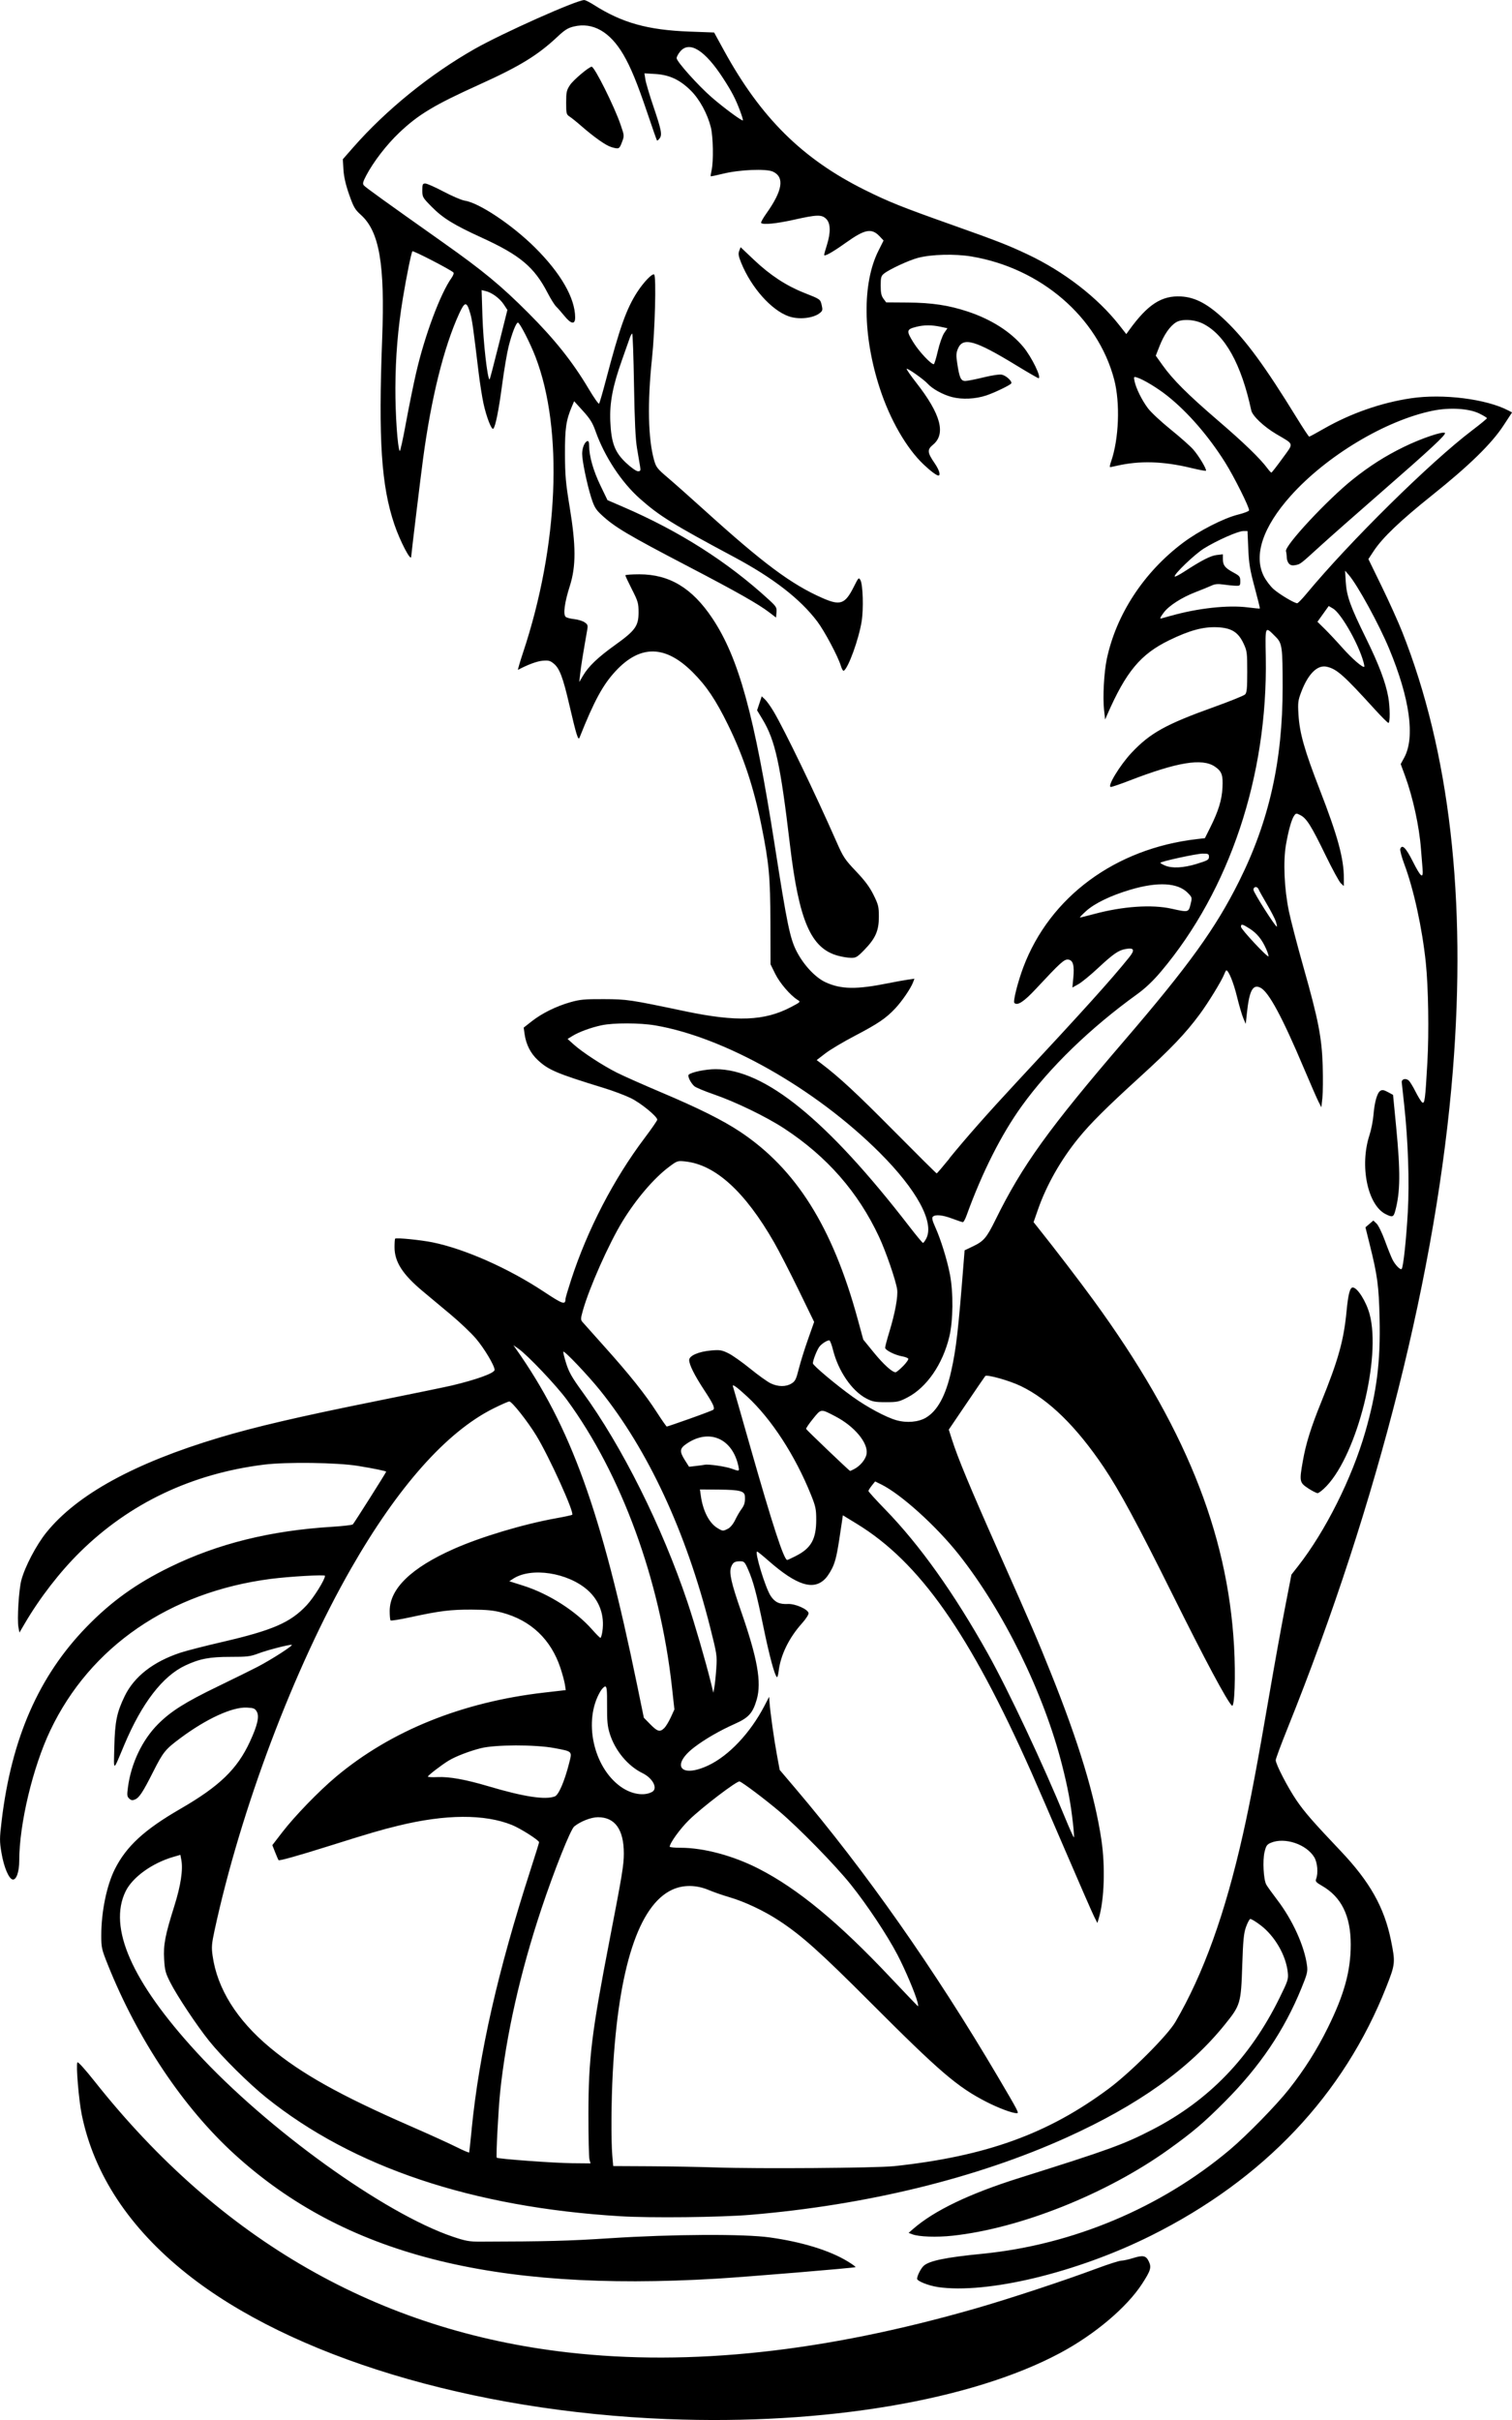 <?xml version="1.0" encoding="UTF-8" standalone="no"?>
<!-- Created with Inkscape (http://www.inkscape.org/) -->

<svg
   xmlns:dc="http://purl.org/dc/elements/1.1/"
   xmlns:cc="http://creativecommons.org/ns#"
   xmlns:rdf="http://www.w3.org/1999/02/22-rdf-syntax-ns#"
   xmlns:svg="http://www.w3.org/2000/svg"
   xmlns="http://www.w3.org/2000/svg"
   xmlns:sodipodi="http://sodipodi.sourceforge.net/DTD/sodipodi-0.dtd"
   xmlns:inkscape="http://www.inkscape.org/namespaces/inkscape"
   width="71.629mm"
   height="114.608mm"
   viewBox="0 0 71.629 114.608"
   version="1.1"
   id="svg449"
   inkscape:version="0.92.4 (5da689c313, 2019-01-14)"
   sodipodi:docname="Black dragon.svg">
  <title
     id="title466">Black dragon</title>
  <defs
     id="defs443" />
  <sodipodi:namedview
     id="base"
     pagecolor="#ffffff"
     bordercolor="#666666"
     borderopacity="1.0"
     inkscape:pageopacity="0.0"
     inkscape:pageshadow="2"
     inkscape:zoom="0.35"
     inkscape:cx="1114.4124"
     inkscape:cy="999.01966"
     inkscape:document-units="mm"
     inkscape:current-layer="layer1"
     showgrid="false"
     fit-margin-top="0"
     fit-margin-left="0"
     fit-margin-right="0"
     fit-margin-bottom="0"
     inkscape:window-width="1920"
     inkscape:window-height="986"
     inkscape:window-x="-11"
     inkscape:window-y="-11"
     inkscape:window-maximized="1" />
  <g
     inkscape:label="Layer 1"
     inkscape:groupmode="layer"
     id="layer1"
     transform="translate(189.022,-177.597)">
    <path
       style="fill:#000000;stroke-width:1"
       d="m -157.395,292.161 c -9.287,-0.366 -17.856,-2.958 -22.793,-6.895 -2.712,-2.163 -4.386,-4.702 -4.962,-7.527 -0.14,-0.689 -0.278,-2.343 -0.206,-2.473 0.025,-0.045 0.362,0.327 0.814,0.897 5.962,7.527 13.453,11.817 22.421,12.84 5.802,0.662 12.142,-0.021 19.31,-2.08 1.594,-0.458 4.17,-1.307 5.756,-1.898 0.54,-0.201 1.059,-0.366 1.152,-0.367 0.093,-7.5e-4 0.345,-0.056 0.56,-0.123 0.475,-0.148 0.611,-0.119 0.744,0.159 0.134,0.282 0.09,0.431 -0.316,1.057 -0.727,1.12 -2.242,2.4 -3.879,3.276 -4.201,2.249 -11.184,3.426 -18.601,3.133 z m 12.788,-6.257 c -0.428,-0.063 -0.969,-0.279 -0.969,-0.388 0,-0.141 0.182,-0.498 0.315,-0.616 0.269,-0.239 1.041,-0.398 2.777,-0.569 4.281,-0.423 8.455,-2.177 11.723,-4.926 0.791,-0.666 2.207,-2.113 2.794,-2.857 0.737,-0.934 1.331,-1.871 1.848,-2.919 0.779,-1.576 1.086,-2.691 1.086,-3.944 0,-1.357 -0.442,-2.255 -1.37,-2.785 -0.27,-0.154 -0.314,-0.206 -0.271,-0.316 0.108,-0.276 0.065,-0.783 -0.088,-1.034 -0.373,-0.615 -1.398,-0.957 -2.051,-0.684 -0.189,0.079 -0.232,0.141 -0.303,0.438 -0.096,0.401 -0.049,1.302 0.081,1.542 0.046,0.085 0.28,0.411 0.518,0.723 0.731,0.956 1.291,2.189 1.413,3.111 0.038,0.286 0.008,0.409 -0.265,1.076 -0.814,1.995 -1.963,3.698 -3.624,5.367 -0.993,0.998 -1.523,1.448 -2.682,2.278 -2.935,2.101 -7.021,3.73 -10.223,4.075 -0.752,0.081 -1.59,0.052 -1.9,-0.066 l -0.18,-0.068 0.217,-0.189 c 0.997,-0.869 2.663,-1.668 5.023,-2.41 4.269,-1.342 4.95,-1.589 6.321,-2.298 2.661,-1.376 4.612,-3.395 6.003,-6.214 0.408,-0.827 0.433,-0.902 0.399,-1.224 -0.085,-0.808 -0.612,-1.721 -1.293,-2.238 -0.229,-0.174 -0.448,-0.305 -0.488,-0.292 -0.04,0.013 -0.129,0.185 -0.2,0.382 -0.104,0.292 -0.137,0.624 -0.176,1.806 -0.06,1.82 -0.081,1.891 -0.838,2.827 -1.681,2.08 -4.09,3.797 -7.471,5.328 -4.262,1.929 -9.487,3.207 -14.997,3.667 -1.411,0.118 -4.722,0.154 -6.156,0.067 -7.012,-0.425 -12.647,-2.312 -16.771,-5.617 -0.82,-0.657 -2.096,-1.921 -2.708,-2.684 -0.585,-0.728 -1.522,-2.138 -1.845,-2.776 -0.224,-0.442 -0.259,-0.575 -0.288,-1.093 -0.04,-0.693 0.045,-1.132 0.485,-2.53 0.303,-0.964 0.416,-1.712 0.328,-2.181 l -0.044,-0.234 -0.343,0.1 c -0.997,0.291 -1.926,0.961 -2.251,1.627 -0.838,1.713 0.291,4.275 3.352,7.61 3.35,3.65 8.893,7.642 12.138,8.743 0.608,0.206 0.788,0.239 1.299,0.238 3.193,-0.008 4.187,-0.034 6.156,-0.162 2.963,-0.192 6.345,-0.21 7.572,-0.038 1.526,0.213 2.833,0.615 3.684,1.132 0.223,0.136 0.394,0.259 0.378,0.274 -0.038,0.038 -5.124,0.46 -6.597,0.548 -10.635,0.635 -17.616,-1.162 -22.798,-5.87 -2.445,-2.222 -4.612,-5.46 -6.033,-9.014 -0.287,-0.719 -0.305,-0.799 -0.304,-1.383 7.5e-4,-1.11 0.256,-2.355 0.64,-3.122 0.545,-1.088 1.4,-1.875 3.112,-2.864 1.847,-1.067 2.688,-1.879 3.286,-3.171 0.36,-0.777 0.458,-1.2 0.331,-1.427 -0.086,-0.153 -0.146,-0.178 -0.47,-0.195 -0.688,-0.036 -1.915,0.526 -3.146,1.442 -0.723,0.538 -0.819,0.656 -1.296,1.601 -0.477,0.946 -0.651,1.214 -0.847,1.303 -0.131,0.06 -0.185,0.053 -0.283,-0.035 -0.107,-0.097 -0.114,-0.161 -0.061,-0.552 0.151,-1.128 0.681,-2.234 1.427,-2.98 0.612,-0.611 1.286,-1.035 2.837,-1.785 0.742,-0.359 1.587,-0.775 1.877,-0.926 0.673,-0.35 1.742,-1.041 1.613,-1.042 -0.184,-0.001 -1.16,0.253 -1.587,0.414 -0.374,0.141 -0.53,0.159 -1.312,0.158 -0.98,-0.002 -1.462,0.089 -2.139,0.407 -1.077,0.505 -2.062,1.787 -2.892,3.761 -0.548,1.304 -0.5,1.294 -0.472,0.099 0.028,-1.195 0.118,-1.637 0.489,-2.403 0.451,-0.932 1.353,-1.635 2.646,-2.063 0.271,-0.09 1.16,-0.318 1.974,-0.506 2.397,-0.555 3.237,-0.92 4.006,-1.743 0.334,-0.357 0.866,-1.212 0.866,-1.391 0,-0.064 -1.685,0.032 -2.568,0.146 -4.792,0.621 -8.561,3.211 -10.446,7.177 -0.829,1.743 -1.471,4.437 -1.471,6.166 0,0.529 -0.138,0.926 -0.312,0.894 -0.183,-0.034 -0.415,-0.586 -0.528,-1.254 -0.095,-0.561 -0.094,-0.686 0.007,-1.533 0.468,-3.902 1.76,-6.848 4.022,-9.176 1.174,-1.208 2.358,-2.058 3.955,-2.837 2.269,-1.108 4.763,-1.726 7.692,-1.905 0.5,-0.031 0.935,-0.082 0.968,-0.114 0.064,-0.064 1.579,-2.458 1.579,-2.495 0,-0.031 -0.594,-0.153 -1.337,-0.274 -0.982,-0.16 -3.399,-0.192 -4.46,-0.059 -3.42,0.429 -6.36,1.827 -8.706,4.137 -0.958,0.944 -1.91,2.174 -2.625,3.397 l -0.246,0.419 -0.046,-0.248 c -0.07,-0.372 0.017,-1.787 0.137,-2.237 0.171,-0.64 0.709,-1.665 1.182,-2.252 1.447,-1.796 4.173,-3.293 8.193,-4.496 1.696,-0.508 3.768,-0.991 7.316,-1.706 1.793,-0.361 3.452,-0.703 3.687,-0.759 1.193,-0.283 2.041,-0.592 2.041,-0.744 0,-0.2 -0.489,-1.018 -0.885,-1.483 -0.225,-0.264 -0.762,-0.774 -1.194,-1.135 -0.432,-0.36 -1.029,-0.859 -1.328,-1.109 -0.952,-0.795 -1.333,-1.39 -1.333,-2.08 0,-0.208 0.013,-0.392 0.03,-0.408 0.053,-0.053 1.206,0.062 1.766,0.175 1.528,0.31 3.597,1.226 5.275,2.336 0.909,0.601 1.024,0.64 1.028,0.341 5.2e-4,-0.047 0.121,-0.454 0.268,-0.905 0.772,-2.372 2.015,-4.77 3.482,-6.714 0.328,-0.435 0.596,-0.824 0.597,-0.865 10e-4,-0.154 -0.783,-0.794 -1.256,-1.024 -0.269,-0.131 -0.844,-0.347 -1.279,-0.48 -2.237,-0.687 -2.62,-0.85 -3.129,-1.325 -0.339,-0.317 -0.55,-0.733 -0.62,-1.223 l -0.044,-0.309 0.382,-0.3 c 0.484,-0.38 1.156,-0.712 1.831,-0.904 0.454,-0.129 0.673,-0.149 1.58,-0.145 1.114,0.005 1.223,0.021 3.853,0.573 2.445,0.513 3.764,0.461 5.016,-0.197 0.464,-0.244 0.466,-0.246 0.309,-0.344 -0.341,-0.213 -0.839,-0.794 -1.053,-1.228 l -0.224,-0.454 -0.005,-1.977 c -0.005,-2.148 -0.066,-2.809 -0.422,-4.578 -0.365,-1.813 -0.856,-3.296 -1.581,-4.774 -0.584,-1.192 -1.026,-1.85 -1.679,-2.502 -1.293,-1.292 -2.479,-1.312 -3.645,-0.062 -0.608,0.652 -1.02,1.409 -1.716,3.157 -0.064,0.16 -0.151,-0.121 -0.49,-1.58 -0.291,-1.256 -0.455,-1.692 -0.719,-1.914 -0.178,-0.15 -0.254,-0.171 -0.539,-0.147 -0.265,0.022 -0.71,0.187 -1.165,0.431 -0.023,0.013 0.085,-0.358 0.239,-0.823 1.684,-5.059 1.914,-10.563 0.585,-14.005 -0.256,-0.664 -0.745,-1.616 -0.83,-1.616 -0.085,0 -0.283,0.505 -0.439,1.122 -0.077,0.306 -0.216,1.119 -0.307,1.808 -0.163,1.221 -0.316,1.988 -0.42,2.095 -0.079,0.082 -0.328,-0.559 -0.465,-1.194 -0.068,-0.314 -0.171,-0.971 -0.23,-1.46 -0.262,-2.181 -0.306,-2.488 -0.397,-2.806 -0.167,-0.581 -0.257,-0.578 -0.529,0.018 -0.723,1.581 -1.319,3.98 -1.707,6.871 -0.116,0.866 -0.561,4.532 -0.561,4.622 0,0.286 -0.525,-0.712 -0.797,-1.516 -0.62,-1.831 -0.762,-3.989 -0.579,-8.792 0.135,-3.538 -0.131,-5.081 -1.01,-5.872 -0.281,-0.252 -0.346,-0.366 -0.556,-0.965 -0.162,-0.462 -0.248,-0.837 -0.268,-1.173 l -0.03,-0.494 0.491,-0.56 c 1.562,-1.78 3.645,-3.467 5.758,-4.666 1.328,-0.753 4.825,-2.313 5.186,-2.313 0.055,0 0.256,0.1 0.447,0.222 1.341,0.857 2.563,1.198 4.542,1.271 l 1.166,0.043 0.469,0.856 c 1.746,3.184 3.716,5.134 6.668,6.6 1.142,0.568 1.743,0.808 4.191,1.676 2.091,0.742 2.603,0.942 3.518,1.374 1.734,0.819 3.319,2.043 4.351,3.358 l 0.329,0.419 0.132,-0.183 c 0.882,-1.223 1.543,-1.651 2.465,-1.599 0.69,0.039 1.298,0.37 2.112,1.152 0.96,0.922 1.866,2.158 3.357,4.582 0.306,0.498 0.575,0.905 0.598,0.905 0.022,0 0.331,-0.166 0.685,-0.37 1.27,-0.729 2.729,-1.24 4.14,-1.448 1.52,-0.225 3.569,0.033 4.612,0.58 l 0.174,0.091 -0.408,0.623 c -0.564,0.861 -1.62,1.892 -3.381,3.3 -1.518,1.214 -2.345,2.004 -2.766,2.641 l -0.251,0.381 0.632,1.298 c 0.348,0.714 0.785,1.683 0.971,2.153 2.243,5.66 3.048,12.634 2.398,20.775 -0.749,9.389 -3.536,20.473 -7.828,31.139 -0.31,0.77 -0.563,1.451 -0.563,1.514 0,0.196 0.577,1.31 0.991,1.915 0.382,0.557 0.779,1.012 2.084,2.387 1.385,1.459 2.068,2.673 2.385,4.236 0.212,1.046 0.205,1.121 -0.22,2.2 -2.014,5.113 -5.805,9.118 -11.153,11.784 -3.51,1.75 -7.767,2.774 -10.105,2.432 z m -2.088,-5.718 c 4.385,-0.471 7.313,-1.527 10.206,-3.681 1.033,-0.769 2.777,-2.514 3.148,-3.149 1.331,-2.281 2.354,-5.12 3.201,-8.887 0.354,-1.572 0.68,-3.301 1.254,-6.641 0.236,-1.376 0.568,-3.212 0.737,-4.081 l 0.307,-1.579 0.311,-0.397 c 1.299,-1.658 2.554,-4.162 3.188,-6.364 0.544,-1.889 0.725,-3.32 0.677,-5.375 -0.035,-1.529 -0.101,-2.024 -0.459,-3.464 l -0.211,-0.847 0.187,-0.161 0.187,-0.161 0.152,0.143 c 0.084,0.078 0.261,0.443 0.396,0.81 0.134,0.367 0.296,0.772 0.36,0.898 0.129,0.256 0.372,0.504 0.434,0.442 0.076,-0.076 0.218,-1.396 0.291,-2.697 0.08,-1.422 0.013,-3.395 -0.173,-5.086 -0.056,-0.507 -0.107,-0.98 -0.114,-1.051 -0.015,-0.157 0.182,-0.214 0.326,-0.094 0.056,0.046 0.2,0.28 0.321,0.52 0.121,0.24 0.262,0.471 0.315,0.515 0.123,0.102 0.151,-0.104 0.252,-1.898 0.08,-1.408 0.046,-3.55 -0.074,-4.708 -0.169,-1.627 -0.571,-3.472 -1.016,-4.662 -0.129,-0.344 -0.216,-0.675 -0.193,-0.735 0.087,-0.228 0.265,-0.051 0.585,0.584 0.4,0.792 0.516,0.874 0.467,0.325 -0.019,-0.212 -0.052,-0.622 -0.074,-0.911 -0.079,-1.057 -0.383,-2.449 -0.758,-3.467 l -0.201,-0.545 0.167,-0.306 c 0.521,-0.957 0.267,-2.794 -0.712,-5.152 -0.483,-1.162 -1.505,-3.03 -1.918,-3.503 l -0.172,-0.198 0.032,0.527 c 0.042,0.68 0.212,1.155 0.956,2.667 0.611,1.241 0.934,2.095 1.058,2.794 0.086,0.484 0.09,1.222 0.008,1.222 -0.034,0 -0.323,-0.287 -0.642,-0.638 -1.483,-1.629 -1.801,-1.912 -2.276,-2.022 -0.444,-0.103 -0.884,0.331 -1.212,1.194 -0.153,0.402 -0.166,0.506 -0.132,1.071 0.052,0.875 0.284,1.692 1.006,3.552 0.855,2.201 1.144,3.262 1.144,4.203 v 0.364 l -0.14,-0.125 c -0.077,-0.069 -0.407,-0.674 -0.732,-1.344 -0.675,-1.388 -0.892,-1.733 -1.183,-1.884 -0.194,-0.1 -0.211,-0.099 -0.295,0.015 -0.124,0.169 -0.268,0.676 -0.391,1.375 -0.14,0.796 -0.084,2.089 0.138,3.16 0.09,0.435 0.401,1.627 0.691,2.651 0.704,2.487 0.867,3.323 0.91,4.668 0.018,0.585 0.012,1.266 -0.015,1.514 l -0.048,0.45 -0.133,-0.259 c -0.073,-0.143 -0.384,-0.853 -0.691,-1.58 -1.028,-2.433 -1.667,-3.619 -2.056,-3.821 -0.367,-0.19 -0.536,0.127 -0.65,1.216 l -0.052,0.494 -0.114,-0.262 c -0.063,-0.144 -0.2,-0.612 -0.305,-1.039 -0.162,-0.661 -0.395,-1.234 -0.502,-1.234 -0.016,0 -0.059,0.079 -0.096,0.175 -0.117,0.307 -0.761,1.36 -1.17,1.911 -0.674,0.909 -1.348,1.615 -2.83,2.965 -1.608,1.465 -2.341,2.195 -2.926,2.916 -0.82,1.01 -1.498,2.206 -1.897,3.349 l -0.212,0.607 0.195,0.245 c 0.822,1.029 1.97,2.529 2.646,3.456 4.291,5.887 6.346,10.945 6.656,16.377 0.081,1.421 0.025,2.948 -0.103,2.819 -0.249,-0.251 -1.274,-2.168 -2.791,-5.222 -1.694,-3.408 -2.535,-4.965 -3.279,-6.07 -1.297,-1.925 -2.599,-3.199 -3.923,-3.839 -0.541,-0.262 -1.615,-0.564 -1.691,-0.476 -0.023,0.026 -0.42,0.608 -0.884,1.292 l -0.843,1.244 0.149,0.467 c 0.278,0.874 0.862,2.279 2.187,5.261 1.646,3.704 1.851,4.18 2.495,5.785 1.331,3.317 2.087,5.814 2.4,7.923 0.186,1.257 0.137,2.808 -0.117,3.677 l -0.074,0.253 -0.152,-0.299 c -0.084,-0.165 -0.697,-1.567 -1.363,-3.117 -0.666,-1.55 -1.389,-3.218 -1.606,-3.707 -2.935,-6.601 -5.297,-9.962 -8.281,-11.785 l -0.656,-0.401 -0.046,0.315 c -0.196,1.35 -0.26,1.687 -0.388,2.027 -0.08,0.213 -0.254,0.504 -0.387,0.647 -0.553,0.593 -1.356,0.344 -2.702,-0.836 -0.272,-0.238 -0.513,-0.434 -0.537,-0.435 -0.137,-0.005 0.389,1.721 0.64,2.101 0.199,0.301 0.413,0.401 0.818,0.382 0.347,-0.016 0.942,0.246 0.976,0.429 0.012,0.067 -0.121,0.275 -0.317,0.494 -0.616,0.688 -1.01,1.501 -1.101,2.269 -0.021,0.177 -0.059,0.298 -0.086,0.269 -0.117,-0.13 -0.354,-1.02 -0.63,-2.357 -0.331,-1.61 -0.486,-2.189 -0.734,-2.749 -0.153,-0.344 -0.186,-0.379 -0.373,-0.378 -0.26,0.001 -0.345,0.056 -0.429,0.279 -0.1,0.263 0.011,0.759 0.462,2.053 0.789,2.265 0.991,3.396 0.753,4.216 -0.188,0.646 -0.381,0.86 -1.037,1.152 -0.712,0.317 -1.418,0.724 -1.919,1.107 -1.13,0.863 -0.653,1.481 0.664,0.86 0.976,-0.461 1.987,-1.534 2.658,-2.821 l 0.223,-0.428 0.018,0.263 c 0.033,0.468 0.214,1.758 0.35,2.489 l 0.132,0.712 0.738,0.869 c 3.322,3.909 6.6,8.576 9.606,13.675 0.96,1.629 1.003,1.712 0.889,1.712 -0.219,0 -0.856,-0.238 -1.441,-0.537 -1.372,-0.702 -2.208,-1.419 -5.453,-4.669 -2.434,-2.438 -3.308,-3.22 -4.395,-3.929 -0.698,-0.456 -1.612,-0.886 -2.321,-1.092 -0.308,-0.09 -0.75,-0.243 -0.983,-0.341 -0.597,-0.251 -1.211,-0.256 -1.734,-0.015 -1.582,0.729 -2.546,3.689 -2.813,8.642 -0.074,1.373 -0.085,3.215 -0.024,3.941 l 0.043,0.504 1.752,0.009 c 0.963,0.005 2.374,0.031 3.134,0.057 1.967,0.068 7.572,0.027 8.395,-0.061 z m 19.638,-32.11 c -0.402,-0.265 -0.414,-0.328 -0.247,-1.275 0.147,-0.837 0.382,-1.592 0.864,-2.781 0.821,-2.023 1.077,-2.941 1.21,-4.332 0.075,-0.793 0.161,-1.119 0.292,-1.119 0.219,0 0.638,0.663 0.8,1.265 0.554,2.064 -0.579,6.592 -2.035,8.134 -0.18,0.19 -0.374,0.344 -0.432,0.341 -0.058,-0.003 -0.261,-0.107 -0.451,-0.232 z m 3.675,-12.981 c -0.856,-0.436 -1.235,-2.289 -0.764,-3.737 0.082,-0.254 0.168,-0.683 0.19,-0.955 0.05,-0.613 0.174,-1.051 0.325,-1.146 0.089,-0.056 0.17,-0.043 0.359,0.059 l 0.244,0.132 0.147,1.514 c 0.207,2.141 0.197,3.087 -0.042,3.975 -0.082,0.304 -0.134,0.322 -0.459,0.157 z m -37.715,44.774 c -0.028,-0.1 -0.05,-1.07 -0.049,-2.156 0.002,-2.628 0.151,-3.848 1.013,-8.296 0.588,-3.038 0.664,-3.498 0.664,-4.044 -8.5e-4,-1.134 -0.418,-1.718 -1.228,-1.716 -0.324,7.5e-4 -0.831,0.199 -1.123,0.439 -0.176,0.145 -0.952,2.092 -1.556,3.906 -0.997,2.993 -1.668,5.969 -1.951,8.658 -0.086,0.82 -0.204,3.079 -0.163,3.121 0.059,0.059 2.706,0.253 3.569,0.262 l 0.874,0.008 z m -5.582,-1.432 c 0.362,-3.624 1.238,-7.482 2.794,-12.302 0.22,-0.682 0.401,-1.264 0.401,-1.293 0,-0.094 -0.879,-0.653 -1.284,-0.817 -1.296,-0.523 -3.147,-0.513 -5.373,0.03 -0.852,0.208 -1.331,0.348 -3.351,0.983 -1.415,0.445 -2.294,0.691 -2.332,0.653 -0.015,-0.015 -0.088,-0.181 -0.162,-0.369 l -0.135,-0.342 0.472,-0.613 c 0.593,-0.77 1.738,-1.951 2.551,-2.632 2.597,-2.174 5.972,-3.536 9.868,-3.982 l 1.01,-0.116 -0.041,-0.267 c -0.023,-0.147 -0.116,-0.493 -0.207,-0.769 -0.45,-1.365 -1.401,-2.268 -2.774,-2.634 -0.399,-0.106 -0.72,-0.138 -1.435,-0.141 -1.007,-0.004 -1.506,0.058 -2.887,0.357 -0.501,0.109 -0.931,0.178 -0.955,0.154 -0.024,-0.024 -0.043,-0.226 -0.042,-0.45 0.003,-1.056 1.021,-2.041 3.034,-2.935 1.285,-0.571 3.298,-1.174 4.849,-1.453 0.402,-0.072 0.746,-0.147 0.764,-0.165 0.107,-0.107 -1.083,-2.732 -1.694,-3.738 -0.411,-0.677 -1.162,-1.628 -1.285,-1.628 -0.051,0 -0.394,0.151 -0.762,0.335 -2.212,1.108 -4.513,3.694 -6.735,7.574 -2.711,4.733 -5.226,11.398 -6.468,17.141 -0.136,0.629 -0.149,0.795 -0.094,1.19 0.217,1.561 1.142,3.045 2.716,4.356 1.489,1.241 3.329,2.269 6.667,3.726 0.871,0.38 1.849,0.825 2.173,0.988 0.324,0.163 0.594,0.277 0.601,0.254 0.007,-0.024 0.06,-0.517 0.118,-1.096 z m 21.127,-6.007 c -0.103,-0.412 -0.584,-1.549 -0.953,-2.256 -0.486,-0.931 -1.436,-2.36 -2.209,-3.325 -0.743,-0.928 -2.481,-2.704 -3.413,-3.489 -0.688,-0.579 -1.685,-1.329 -1.858,-1.397 -0.114,-0.045 -1.796,1.237 -2.394,1.825 -0.426,0.418 -0.913,1.093 -0.916,1.267 -3.2e-4,0.027 0.233,0.049 0.518,0.049 1.098,0 2.502,0.378 3.709,0.998 1.852,0.951 3.779,2.544 6.239,5.155 0.701,0.744 1.285,1.353 1.298,1.353 0.013,0 0.004,-0.081 -0.021,-0.18 z m 7.355,-8.524 c -0.107,-0.947 -0.239,-1.65 -0.511,-2.72 -0.867,-3.411 -2.771,-7.292 -4.896,-9.975 -1.067,-1.347 -2.74,-2.857 -3.674,-3.316 l -0.286,-0.14 -0.158,0.197 c -0.087,0.109 -0.158,0.224 -0.158,0.256 0,0.032 0.353,0.422 0.784,0.865 1.646,1.691 3.27,3.97 4.878,6.846 0.962,1.721 2.601,5.205 3.661,7.783 0.211,0.514 0.396,0.923 0.411,0.909 0.014,-0.014 -0.008,-0.331 -0.05,-0.705 z m -24.541,-1.234 c 0.182,-0.069 0.459,-0.713 0.677,-1.571 0.147,-0.58 0.173,-0.553 -0.697,-0.718 -0.906,-0.171 -2.807,-0.167 -3.49,0.007 -0.56,0.143 -1.177,0.381 -1.515,0.584 -0.323,0.193 -0.988,0.704 -0.988,0.759 -7e-5,0.025 0.205,0.036 0.455,0.024 0.553,-0.026 1.328,0.113 2.397,0.43 1.694,0.503 2.707,0.658 3.163,0.484 z m 4.602,-0.21 c 0.294,-0.157 0.048,-0.649 -0.446,-0.891 -0.699,-0.342 -1.301,-1.067 -1.552,-1.867 -0.109,-0.348 -0.133,-0.598 -0.129,-1.333 0.004,-0.735 -0.013,-0.905 -0.088,-0.905 -0.051,0 -0.155,0.106 -0.232,0.236 -0.81,1.372 -0.341,3.571 0.961,4.506 0.499,0.358 1.098,0.461 1.485,0.254 z m 0.584,-3.027 c 0.076,-0.076 0.215,-0.306 0.309,-0.51 l 0.17,-0.372 -0.116,-1.054 c -0.562,-5.081 -2.391,-10.082 -4.978,-13.611 -0.499,-0.68 -1.879,-2.133 -2.305,-2.426 l -0.23,-0.159 0.115,0.163 c 2.607,3.692 4.056,7.707 5.748,15.933 l 0.318,1.547 0.307,0.313 c 0.341,0.347 0.458,0.378 0.662,0.174 z m 2.463,-2.825 c 0.042,-0.604 0.032,-0.671 -0.296,-1.968 -1.14,-4.511 -2.939,-8.379 -5.21,-11.202 -0.567,-0.705 -1.686,-1.883 -1.739,-1.83 -0.017,0.017 0.043,0.266 0.133,0.552 0.134,0.424 0.278,0.677 0.778,1.363 1.869,2.566 3.765,6.36 4.973,9.957 0.328,0.976 0.867,2.828 1.102,3.786 l 0.121,0.494 0.048,-0.263 c 0.026,-0.145 0.067,-0.545 0.091,-0.889 z m -5.396,-1.752 c 0.113,-0.754 -0.136,-1.456 -0.694,-1.952 -0.94,-0.836 -2.681,-1.103 -3.537,-0.541 l -0.178,0.117 0.659,0.209 c 1.208,0.382 2.489,1.198 3.264,2.078 0.19,0.216 0.367,0.393 0.393,0.393 0.026,0 0.068,-0.136 0.093,-0.303 z m 9.172,-3.577 c 0.717,-0.362 0.959,-0.795 0.959,-1.716 0,-0.496 -0.029,-0.631 -0.252,-1.185 -0.749,-1.857 -1.867,-3.577 -3.016,-4.642 -0.501,-0.464 -0.729,-0.625 -0.677,-0.479 0.017,0.046 0.385,1.331 0.819,2.855 1.059,3.718 1.596,5.361 1.752,5.361 0.018,0 0.206,-0.087 0.416,-0.193 z m -3.221,-1.287 c 0.111,-0.058 0.249,-0.225 0.338,-0.412 0.083,-0.173 0.216,-0.403 0.297,-0.512 0.145,-0.196 0.181,-0.326 0.166,-0.607 -0.013,-0.253 -0.236,-0.311 -1.217,-0.321 l -0.913,-0.008 0.041,0.296 c 0.098,0.713 0.394,1.292 0.78,1.528 0.258,0.157 0.27,0.158 0.508,0.035 z m 0.496,-2.948 c -0.279,-1.332 -1.394,-1.814 -2.471,-1.068 -0.317,0.22 -0.328,0.358 -0.065,0.774 l 0.195,0.308 0.315,-0.036 c 0.173,-0.02 0.367,-0.046 0.43,-0.059 0.182,-0.036 0.978,0.08 1.267,0.184 0.373,0.135 0.377,0.133 0.328,-0.104 z m 5.486,0.121 c 0.288,-0.151 0.542,-0.462 0.583,-0.716 0.084,-0.517 -0.575,-1.309 -1.481,-1.779 -0.7,-0.364 -0.665,-0.368 -1.058,0.117 -0.191,0.235 -0.337,0.451 -0.325,0.48 0.023,0.054 2.048,1.988 2.083,1.99 0.011,7.4e-4 0.1,-0.041 0.198,-0.092 z m -7.789,-2.385 c 0.579,-0.205 1.079,-0.395 1.109,-0.422 0.09,-0.079 -0.005,-0.285 -0.432,-0.934 -0.456,-0.694 -0.708,-1.199 -0.709,-1.42 -8.8e-4,-0.207 0.455,-0.404 1.052,-0.454 0.403,-0.034 0.496,-0.018 0.804,0.133 0.192,0.094 0.659,0.424 1.039,0.733 0.38,0.309 0.816,0.621 0.97,0.694 0.352,0.165 0.716,0.168 0.98,0.007 0.177,-0.108 0.223,-0.199 0.345,-0.686 0.077,-0.309 0.273,-0.938 0.435,-1.397 l 0.295,-0.835 -0.742,-1.524 c -0.408,-0.838 -0.929,-1.85 -1.158,-2.248 -1.378,-2.402 -2.783,-3.679 -4.21,-3.828 -0.363,-0.038 -0.38,-0.032 -0.775,0.265 -0.708,0.532 -1.549,1.517 -2.189,2.563 -0.654,1.069 -1.584,3.161 -1.886,4.245 -0.102,0.365 -0.104,0.426 -0.018,0.527 0.053,0.063 0.522,0.588 1.042,1.167 1.198,1.336 1.932,2.256 2.482,3.111 0.239,0.371 0.452,0.675 0.473,0.676 0.022,7.4e-4 0.513,-0.167 1.093,-0.372 z m 11.183,-0.047 c 0.544,-0.319 0.937,-1.038 1.194,-2.188 0.242,-1.081 0.338,-1.915 0.599,-5.236 l 0.04,-0.501 0.388,-0.185 c 0.523,-0.25 0.651,-0.4 1.082,-1.275 1.26,-2.559 2.512,-4.298 6.093,-8.467 3.059,-3.561 4.327,-5.32 5.438,-7.546 1.425,-2.854 2.066,-5.71 2.065,-9.192 -7.9e-4,-1.927 -0.022,-2.083 -0.334,-2.394 -0.511,-0.511 -0.491,-0.552 -0.465,0.983 0.097,5.602 -1.711,11.02 -4.964,14.874 -0.379,0.449 -0.739,0.79 -1.132,1.074 -2.22,1.6 -4.146,3.467 -5.464,5.296 -0.972,1.349 -1.876,3.141 -2.616,5.185 -0.062,0.172 -0.14,0.313 -0.172,0.313 -0.032,0 -0.256,-0.074 -0.496,-0.165 -0.468,-0.176 -0.811,-0.21 -0.929,-0.092 -0.053,0.053 -0.023,0.185 0.115,0.491 0.265,0.59 0.561,1.545 0.695,2.237 0.168,0.871 0.155,2.197 -0.03,2.961 -0.315,1.303 -1.072,2.398 -1.984,2.871 -0.393,0.204 -0.476,0.222 -1.021,0.222 -0.515,0 -0.636,-0.023 -0.928,-0.176 -0.685,-0.36 -1.326,-1.297 -1.578,-2.308 -0.061,-0.244 -0.139,-0.444 -0.173,-0.444 -0.108,0 -0.34,0.146 -0.46,0.289 -0.114,0.138 -0.318,0.65 -0.318,0.8 0,0.097 1.083,1.008 1.878,1.579 0.695,0.499 1.587,0.978 2.082,1.116 0.488,0.137 1.037,0.089 1.396,-0.121 z m -1.082,-2.44 c 0.157,-0.16 0.267,-0.319 0.245,-0.355 -0.022,-0.035 -0.151,-0.085 -0.288,-0.109 -0.354,-0.064 -0.807,-0.294 -0.807,-0.41 0,-0.054 0.088,-0.385 0.195,-0.735 0.273,-0.892 0.421,-1.687 0.374,-2.023 -0.057,-0.414 -0.531,-1.793 -0.857,-2.491 -0.991,-2.12 -2.466,-3.805 -4.499,-5.136 -0.843,-0.552 -2.315,-1.265 -3.342,-1.617 -0.433,-0.149 -0.843,-0.321 -0.912,-0.383 -0.174,-0.157 -0.331,-0.48 -0.265,-0.543 0.128,-0.122 0.807,-0.262 1.271,-0.262 2.329,0 5.273,2.39 9.187,7.457 0.326,0.422 0.614,0.769 0.64,0.77 0.026,0.002 0.097,-0.092 0.156,-0.207 0.394,-0.762 -0.448,-2.311 -2.211,-4.07 -3.034,-3.026 -7.326,-5.459 -10.627,-6.023 -0.727,-0.124 -1.976,-0.127 -2.543,-0.006 -0.51,0.109 -1.065,0.313 -1.382,0.507 l -0.229,0.141 0.295,0.265 c 0.408,0.366 1.37,0.994 2.041,1.331 0.308,0.155 1.242,0.57 2.074,0.922 1.807,0.764 2.944,1.331 3.768,1.879 2.649,1.763 4.373,4.508 5.561,8.853 l 0.27,0.988 0.492,0.604 c 0.46,0.565 0.876,0.943 1.037,0.943 0.038,0 0.198,-0.131 0.354,-0.29 z m 2.191,-9.838 c 0.772,-0.951 1.859,-2.181 3.15,-3.568 3.262,-3.503 4.499,-4.875 5.364,-5.947 0.291,-0.361 0.246,-0.473 -0.163,-0.402 -0.334,0.058 -0.591,0.236 -1.314,0.91 -0.353,0.33 -0.77,0.671 -0.925,0.757 l -0.282,0.158 0.043,-0.454 c 0.057,-0.598 -0.011,-0.843 -0.241,-0.87 -0.19,-0.022 -0.365,0.136 -1.528,1.384 -0.572,0.614 -0.878,0.813 -1.024,0.668 -0.069,-0.069 0.166,-1.001 0.424,-1.686 1.256,-3.336 4.359,-5.627 8.224,-6.072 l 0.38,-0.044 0.252,-0.505 c 0.39,-0.781 0.55,-1.301 0.58,-1.888 0.031,-0.602 -0.033,-0.775 -0.364,-0.999 -0.603,-0.406 -1.778,-0.211 -4.075,0.677 -0.411,0.159 -0.793,0.289 -0.848,0.289 -0.198,0 0.43,-1.035 0.985,-1.624 0.881,-0.934 1.618,-1.342 3.909,-2.165 0.749,-0.269 1.408,-0.535 1.464,-0.591 0.083,-0.083 0.102,-0.284 0.102,-1.071 0,-0.912 -0.01,-0.991 -0.175,-1.343 -0.253,-0.54 -0.574,-0.738 -1.243,-0.769 -0.663,-0.03 -1.315,0.146 -2.285,0.619 -1.35,0.658 -2.038,1.484 -2.929,3.52 l -0.101,0.23 -0.05,-0.458 c -0.066,-0.6 -0.002,-1.786 0.13,-2.406 0.447,-2.113 1.752,-4.106 3.599,-5.497 0.76,-0.572 1.928,-1.17 2.624,-1.344 0.27,-0.067 0.502,-0.155 0.516,-0.196 0.036,-0.108 -0.706,-1.595 -1.137,-2.28 -0.785,-1.246 -1.757,-2.367 -2.718,-3.135 -0.475,-0.38 -1.156,-0.792 -1.457,-0.882 -0.149,-0.045 -0.156,-0.036 -0.114,0.17 0.068,0.338 0.351,0.911 0.638,1.291 0.143,0.19 0.626,0.64 1.072,1 0.446,0.36 0.929,0.787 1.072,0.95 0.266,0.303 0.655,0.953 0.601,1.007 -0.016,0.016 -0.335,-0.044 -0.708,-0.134 -1.317,-0.319 -2.437,-0.351 -3.522,-0.1 -0.145,0.034 -0.284,0.062 -0.31,0.062 -0.026,8.7e-4 -0.006,-0.113 0.043,-0.252 0.376,-1.066 0.442,-2.791 0.149,-3.902 -0.777,-2.95 -3.474,-5.273 -6.761,-5.822 -0.791,-0.132 -1.89,-0.103 -2.537,0.067 -0.429,0.113 -1.354,0.542 -1.605,0.745 -0.137,0.11 -0.156,0.182 -0.156,0.57 0,0.339 0.031,0.485 0.13,0.618 l 0.13,0.174 1.014,0.007 c 1.152,0.008 1.953,0.129 2.858,0.43 1.107,0.368 2.025,0.953 2.623,1.671 0.398,0.478 0.886,1.481 0.72,1.481 -0.031,0 -0.5,-0.271 -1.041,-0.601 -1.96,-1.197 -2.536,-1.362 -2.775,-0.796 -0.086,0.205 -0.091,0.321 -0.031,0.711 0.104,0.674 0.17,0.818 0.379,0.818 0.096,0 0.483,-0.076 0.862,-0.169 0.407,-0.1 0.763,-0.152 0.873,-0.128 0.206,0.045 0.5,0.32 0.442,0.414 -0.051,0.082 -0.792,0.439 -1.179,0.568 -0.516,0.172 -1.142,0.202 -1.626,0.078 -0.432,-0.111 -0.934,-0.388 -1.161,-0.64 -0.173,-0.193 -0.946,-0.739 -0.988,-0.698 -0.019,0.019 0.189,0.319 0.461,0.667 1.156,1.478 1.408,2.416 0.787,2.928 -0.284,0.234 -0.272,0.368 0.079,0.878 0.212,0.309 0.295,0.58 0.177,0.58 -0.089,0 -0.366,-0.206 -0.698,-0.52 -0.811,-0.766 -1.589,-2.115 -2.074,-3.596 -0.816,-2.494 -0.842,-4.989 -0.068,-6.53 l 0.242,-0.483 -0.175,-0.187 c -0.386,-0.414 -0.702,-0.357 -1.606,0.288 -0.654,0.466 -1.037,0.679 -1.035,0.575 6.5e-4,-0.026 0.06,-0.236 0.132,-0.465 0.186,-0.593 0.175,-1.026 -0.031,-1.232 -0.214,-0.214 -0.434,-0.209 -1.528,0.036 -0.837,0.187 -1.463,0.249 -1.557,0.155 -0.024,-0.024 0.086,-0.223 0.243,-0.444 0.774,-1.087 0.876,-1.722 0.32,-1.986 -0.317,-0.15 -1.593,-0.097 -2.379,0.099 -0.304,0.076 -0.562,0.129 -0.572,0.118 -0.011,-0.011 0.008,-0.137 0.041,-0.281 0.096,-0.415 0.075,-1.604 -0.036,-2.042 -0.164,-0.645 -0.533,-1.322 -0.946,-1.733 -0.514,-0.512 -1.016,-0.747 -1.68,-0.787 l -0.52,-0.031 0.045,0.289 c 0.025,0.159 0.191,0.718 0.369,1.244 0.393,1.16 0.435,1.372 0.306,1.547 -0.053,0.072 -0.109,0.117 -0.125,0.099 -0.015,-0.018 -0.224,-0.614 -0.464,-1.325 -0.471,-1.395 -0.783,-2.153 -1.13,-2.744 -0.635,-1.083 -1.449,-1.544 -2.346,-1.328 -0.281,0.067 -0.433,0.163 -0.785,0.494 -0.922,0.866 -1.783,1.393 -3.669,2.246 -2.17,0.981 -2.909,1.425 -3.83,2.302 -0.591,0.563 -1.214,1.373 -1.552,2.018 -0.156,0.297 -0.177,0.385 -0.111,0.464 0.077,0.093 0.936,0.712 3.765,2.713 1.891,1.337 2.732,2.033 4.02,3.322 1.265,1.266 2.104,2.319 2.863,3.596 0.248,0.416 0.47,0.734 0.495,0.706 0.025,-0.028 0.17,-0.524 0.322,-1.104 0.656,-2.498 0.973,-3.388 1.486,-4.181 0.308,-0.476 0.726,-0.907 0.804,-0.829 0.103,0.104 0.037,2.636 -0.105,3.982 -0.221,2.102 -0.185,3.8 0.102,4.814 0.092,0.326 0.156,0.407 0.637,0.815 0.294,0.249 1.083,0.949 1.753,1.555 2.781,2.517 4.109,3.506 5.585,4.154 0.847,0.372 1.072,0.291 1.486,-0.536 0.221,-0.441 0.234,-0.454 0.313,-0.311 0.118,0.215 0.152,1.361 0.057,1.951 -0.134,0.839 -0.628,2.206 -0.846,2.34 -0.032,0.02 -0.093,-0.082 -0.136,-0.225 -0.133,-0.445 -0.777,-1.656 -1.123,-2.113 -0.813,-1.073 -2.093,-2.063 -3.954,-3.057 -2.874,-1.536 -3.515,-1.932 -4.435,-2.746 -0.883,-0.78 -1.687,-2.002 -2.114,-3.209 -0.139,-0.394 -0.26,-0.587 -0.594,-0.955 l -0.419,-0.461 -0.106,0.25 c -0.276,0.652 -0.332,1.036 -0.328,2.252 0.004,1.018 0.035,1.371 0.221,2.502 0.304,1.846 0.306,2.815 0.007,3.753 -0.25,0.782 -0.324,1.352 -0.191,1.458 0.05,0.04 0.23,0.087 0.402,0.105 0.171,0.018 0.39,0.084 0.485,0.147 0.144,0.094 0.167,0.148 0.137,0.321 -0.219,1.256 -0.304,1.783 -0.34,2.117 l -0.043,0.395 0.173,-0.296 c 0.261,-0.446 0.71,-0.875 1.527,-1.46 0.952,-0.682 1.108,-0.898 1.108,-1.539 0,-0.437 -0.025,-0.526 -0.313,-1.093 -0.172,-0.34 -0.313,-0.639 -0.313,-0.666 0,-0.026 0.298,-0.048 0.663,-0.048 1.426,0 2.502,0.648 3.459,2.083 1.251,1.876 1.988,4.559 2.956,10.757 0.586,3.75 0.724,4.418 1.045,5.033 0.336,0.646 0.889,1.231 1.369,1.45 0.735,0.335 1.463,0.345 2.973,0.04 0.333,-0.067 0.745,-0.142 0.917,-0.166 l 0.313,-0.044 -0.065,0.17 c -0.109,0.288 -0.518,0.887 -0.839,1.23 -0.443,0.473 -0.817,0.727 -1.92,1.304 -0.54,0.282 -1.168,0.656 -1.395,0.831 l -0.412,0.317 0.223,0.169 c 0.853,0.647 1.661,1.397 3.421,3.172 1.105,1.115 2.023,2.026 2.041,2.026 0.018,-6e-4 0.29,-0.318 0.604,-0.705 z m -5.272,-9.598 c -1.287,-0.346 -1.851,-1.65 -2.279,-5.262 -0.452,-3.822 -0.695,-4.934 -1.298,-5.933 l -0.258,-0.428 0.11,-0.331 0.11,-0.331 0.156,0.147 c 0.086,0.081 0.272,0.342 0.413,0.581 0.521,0.881 1.963,3.867 2.974,6.163 0.319,0.725 0.396,0.84 0.925,1.397 0.421,0.442 0.645,0.744 0.829,1.116 0.229,0.463 0.252,0.558 0.252,1.04 0,0.659 -0.159,1.019 -0.692,1.567 -0.329,0.338 -0.396,0.378 -0.628,0.374 -0.143,-0.002 -0.42,-0.047 -0.615,-0.1 z m -3.254,-16.258 c -0.522,-0.399 -1.522,-0.967 -3.822,-2.167 -2.911,-1.519 -3.514,-1.878 -4.141,-2.464 -0.262,-0.245 -0.339,-0.376 -0.476,-0.808 -0.203,-0.644 -0.43,-1.741 -0.429,-2.077 0.001,-0.276 0.116,-0.556 0.246,-0.599 0.056,-0.018 0.083,0.053 0.084,0.225 0.002,0.489 0.199,1.182 0.533,1.873 l 0.337,0.699 0.733,0.316 c 2.672,1.151 4.962,2.608 6.911,4.398 0.353,0.324 0.382,0.372 0.362,0.599 l -0.021,0.247 z m -9.705,-14.037 c -0.138,-0.169 -0.314,-0.371 -0.393,-0.447 -0.079,-0.076 -0.263,-0.37 -0.409,-0.653 -0.63,-1.217 -1.303,-1.782 -3.104,-2.605 -1.335,-0.61 -1.853,-0.929 -2.384,-1.467 -0.43,-0.436 -0.446,-0.464 -0.446,-0.778 0,-0.29 0.016,-0.326 0.142,-0.326 0.078,0 0.471,0.174 0.872,0.386 0.402,0.212 0.849,0.404 0.994,0.425 0.681,0.102 2.24,1.141 3.324,2.216 1.222,1.211 1.903,2.392 1.909,3.31 0.002,0.353 -0.188,0.33 -0.505,-0.061 z m 10.621,0.013 c -0.826,-0.294 -1.773,-1.361 -2.25,-2.533 -0.127,-0.312 -0.146,-0.429 -0.094,-0.567 l 0.066,-0.173 0.65,0.615 c 0.749,0.709 1.517,1.212 2.351,1.542 0.784,0.31 0.773,0.302 0.841,0.589 0.052,0.221 0.042,0.267 -0.087,0.37 -0.311,0.252 -1.004,0.325 -1.478,0.156 z m -8.402,-8.014 c -0.252,-0.072 -0.8,-0.457 -1.416,-0.993 -0.217,-0.19 -0.469,-0.393 -0.56,-0.451 -0.154,-0.1 -0.164,-0.142 -0.164,-0.663 0,-0.498 0.019,-0.585 0.183,-0.833 0.157,-0.238 0.902,-0.866 1.026,-0.866 0.135,7.4e-4 1.069,1.871 1.367,2.738 0.183,0.532 0.183,0.533 0.066,0.84 -0.124,0.325 -0.14,0.332 -0.501,0.229 z m 31.015,37.961 c -0.195,-0.441 -0.433,-0.731 -0.781,-0.952 -0.346,-0.219 -0.406,-0.232 -0.406,-0.083 0,0.117 1.271,1.477 1.305,1.397 0.011,-0.027 -0.041,-0.19 -0.117,-0.362 z m 0.463,-1.293 c -0.041,-0.124 -0.231,-0.49 -0.422,-0.814 -0.191,-0.324 -0.367,-0.64 -0.391,-0.701 -0.06,-0.157 -0.245,-0.142 -0.245,0.02 0,0.125 1.06,1.791 1.109,1.743 0.013,-0.012 -0.01,-0.124 -0.051,-0.247 z m -8.619,-0.345 c 1.366,-0.369 2.748,-0.464 3.688,-0.253 0.788,0.176 0.797,0.174 0.891,-0.205 0.081,-0.324 0.079,-0.33 -0.126,-0.542 -0.472,-0.487 -1.417,-0.541 -2.72,-0.155 -0.934,0.277 -1.693,0.643 -2.107,1.017 -0.181,0.164 -0.309,0.299 -0.285,0.301 0.025,0.002 0.321,-0.072 0.658,-0.163 z m 4.877,-2.379 c 0.51,-0.156 0.576,-0.193 0.576,-0.33 0,-0.139 -0.029,-0.154 -0.298,-0.154 -0.288,0 -2.006,0.374 -2.006,0.437 0,0.017 0.096,0.072 0.214,0.124 0.336,0.146 0.876,0.119 1.514,-0.076 z m 7.849,-9.715 c -0.292,-0.892 -1.043,-2.17 -1.397,-2.377 l -0.203,-0.118 -0.267,0.373 -0.267,0.373 0.344,0.338 c 0.189,0.186 0.564,0.586 0.833,0.889 0.46,0.519 0.977,0.967 1.042,0.902 0.016,-0.016 -0.022,-0.187 -0.085,-0.379 z m -9.084,-2.029 c 1.263,-0.362 2.715,-0.522 3.649,-0.401 0.305,0.039 0.563,0.063 0.573,0.053 0.01,-0.01 -0.101,-0.462 -0.247,-1.004 -0.222,-0.823 -0.272,-1.123 -0.302,-1.825 l -0.036,-0.84 h -0.196 c -0.249,0 -1.258,0.446 -1.867,0.825 -0.444,0.276 -1.46,1.253 -1.383,1.329 0.02,0.02 0.222,-0.085 0.45,-0.233 0.831,-0.539 1.251,-0.754 1.539,-0.786 l 0.291,-0.033 v 0.226 c 0,0.294 0.099,0.421 0.497,0.635 0.295,0.16 0.326,0.198 0.326,0.406 0,0.221 -0.01,0.23 -0.23,0.222 -0.127,-0.004 -0.385,-0.03 -0.573,-0.058 -0.256,-0.038 -0.398,-0.025 -0.56,0.051 -0.119,0.056 -0.461,0.195 -0.759,0.31 -0.637,0.244 -1.25,0.635 -1.491,0.952 -0.154,0.202 -0.205,0.3 -0.155,0.3 0.009,0 0.224,-0.059 0.477,-0.132 z m 6.42,-1.036 c 2.059,-2.481 5.87,-6.239 7.852,-7.743 0.389,-0.295 0.708,-0.557 0.708,-0.582 0,-0.025 -0.165,-0.125 -0.367,-0.224 -0.487,-0.238 -1.396,-0.293 -2.188,-0.133 -2.237,0.453 -5.044,2.134 -6.748,4.041 -1.306,1.461 -1.758,2.799 -1.276,3.782 0.101,0.207 0.314,0.49 0.472,0.63 0.284,0.25 0.991,0.671 1.12,0.667 0.036,-0.001 0.229,-0.199 0.428,-0.439 z m -0.815,-1.434 c -0.059,-0.059 -0.107,-0.186 -0.108,-0.283 -6.5e-4,-0.097 -0.017,-0.237 -0.037,-0.311 -0.069,-0.257 1.962,-2.438 3.165,-3.399 0.79,-0.631 1.548,-1.113 2.415,-1.536 0.831,-0.405 1.858,-0.754 1.949,-0.662 0.07,0.071 -0.686,0.774 -3.047,2.832 -1.159,1.01 -2.433,2.134 -2.831,2.497 -0.981,0.894 -0.961,0.878 -1.194,0.927 -0.147,0.031 -0.236,0.013 -0.313,-0.063 z m -0.318,-4.98 c 0.553,-0.762 0.581,-0.645 -0.283,-1.157 -0.594,-0.351 -1.133,-0.861 -1.19,-1.126 -0.47,-2.185 -1.239,-3.57 -2.275,-4.099 -0.411,-0.21 -1.016,-0.241 -1.29,-0.068 -0.289,0.182 -0.568,0.584 -0.78,1.126 l -0.178,0.453 0.32,0.449 c 0.494,0.692 1.191,1.387 2.627,2.621 1.234,1.059 1.996,1.797 2.345,2.268 0.082,0.111 0.166,0.2 0.186,0.199 0.02,-0.002 0.253,-0.301 0.518,-0.665 z m -30.429,0.355 c -0.022,-0.136 -0.086,-0.514 -0.142,-0.84 -0.073,-0.422 -0.114,-1.291 -0.143,-3.012 -0.022,-1.331 -0.061,-2.42 -0.086,-2.42 -0.025,0 -0.078,0.096 -0.118,0.214 -0.04,0.118 -0.207,0.593 -0.372,1.056 -0.431,1.209 -0.585,2.018 -0.547,2.879 0.045,1.032 0.213,1.473 0.751,1.977 0.237,0.222 0.481,0.393 0.559,0.393 0.123,0 0.134,-0.028 0.098,-0.247 z m -10.603,-4.428 c 0.406,-1.763 1.145,-3.739 1.676,-4.485 0.081,-0.113 0.117,-0.224 0.085,-0.256 -0.136,-0.133 -1.902,-1.045 -1.94,-1.002 -0.052,0.059 -0.278,1.167 -0.452,2.221 -0.236,1.424 -0.349,2.784 -0.355,4.247 -0.005,1.264 0.103,2.824 0.206,2.993 0.021,0.034 0.152,-0.558 0.291,-1.317 0.139,-0.759 0.359,-1.839 0.488,-2.4 z m 3.909,-1.318 0.411,-1.647 -0.173,-0.262 c -0.19,-0.287 -0.558,-0.558 -0.857,-0.631 l -0.191,-0.046 0.039,1.244 c 0.038,1.227 0.238,2.989 0.34,2.989 0.011,0 0.205,-0.741 0.431,-1.647 z m 20.802,0.301 c 0.079,-0.342 0.214,-0.725 0.299,-0.852 l 0.156,-0.229 -0.327,-0.07 c -0.42,-0.09 -0.781,-0.089 -1.146,0.003 -0.472,0.119 -0.484,0.185 -0.135,0.746 0.27,0.433 0.825,1.025 0.961,1.025 0.027,0 0.113,-0.28 0.192,-0.622 z m -9.368,-11.374 c -0.216,-0.573 -0.39,-0.909 -0.803,-1.545 -0.864,-1.332 -1.596,-1.789 -2.033,-1.269 -0.094,0.111 -0.17,0.254 -0.17,0.316 0,0.16 1.017,1.295 1.663,1.857 0.565,0.491 1.435,1.133 1.477,1.09 0.014,-0.014 -0.047,-0.216 -0.135,-0.449 z"
       id="path462"
       inkscape:connector-curvature="0" />
  </g>
</svg>
